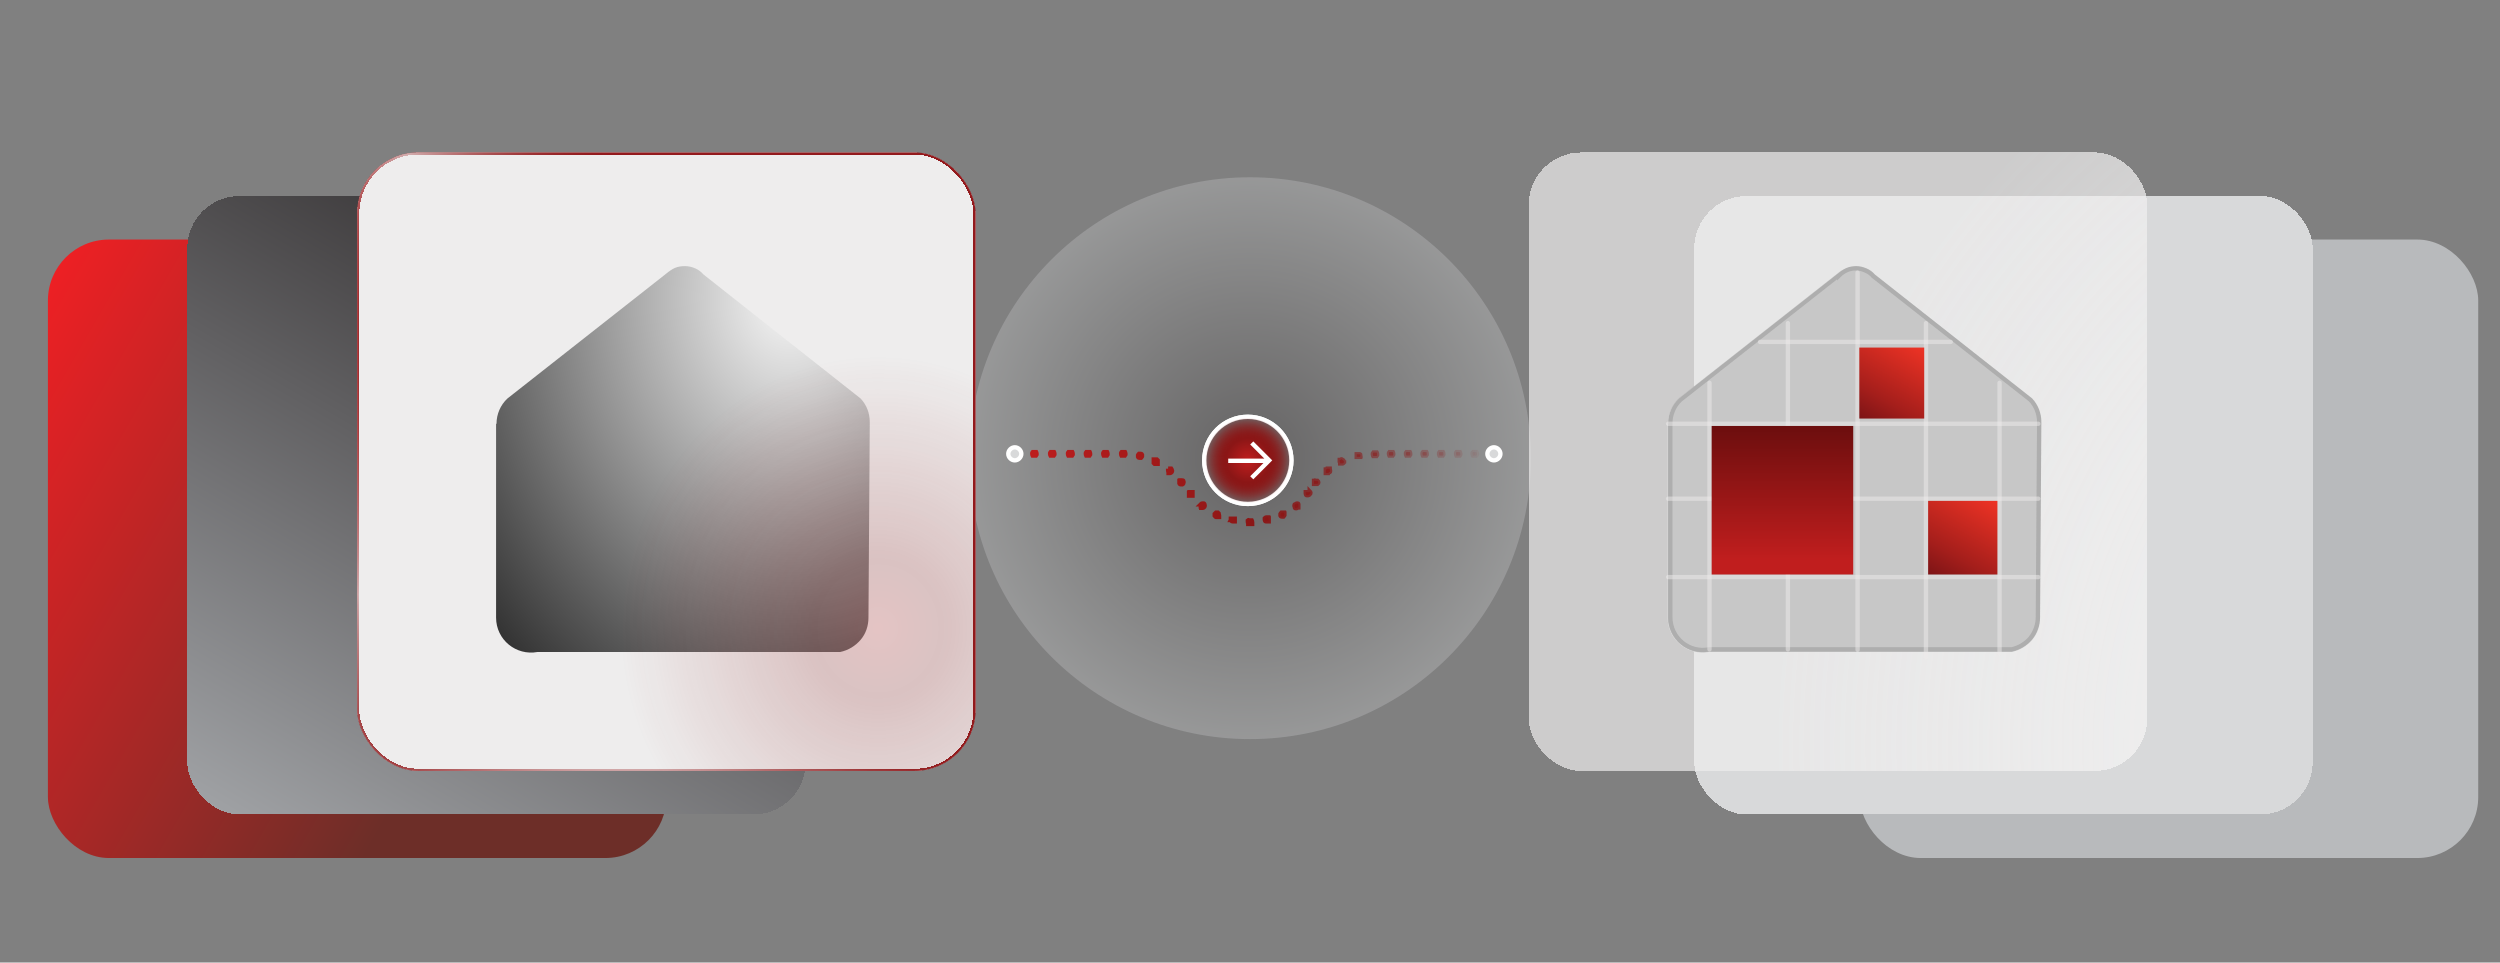 <?xml version="1.0" encoding="UTF-8"?>
<svg id="Layer_1" xmlns="http://www.w3.org/2000/svg" xmlns:xlink="http://www.w3.org/1999/xlink" version="1.1" viewBox="0 0 574 221">
  <rect x="0" y="0" width="574" height="221" fill="#808080" stroke="none"/>
  <!-- Generator: Adobe Illustrator 29.2.1, SVG Export Plug-In . SVG Version: 2.1.0 Build 116)  -->
  <defs>
    <style>
      .st0, .st1, .st2, .st3 {
        fill: none;
      }

      .st1 {
        stroke: #eeeded;
        stroke-linecap: round;
        stroke-opacity: .5;
      }

      .st4 {
        fill: url(#linear-gradient3);
      }

      .st5 {
        fill: url(#linear-gradient6);
      }

      .st6 {
        fill: url(#linear-gradient7);
      }

      .st7 {
        fill: url(#linear-gradient5);
      }

      .st8 {
        fill: url(#linear-gradient4);
      }

      .st9 {
        fill: url(#radial-gradient1);
      }

      .st9, .st10, .st11, .st12 {
        stroke: #fff;
      }

      .st2 {
        stroke: #737373;
        stroke-opacity: .3;
      }

      .st10 {
        fill: url(#linear-gradient2);
      }

      .st13 {
        fill: url(#radial-gradient);
      }

      .st3 {
        stroke: url(#radial-gradient6);
      }

      .st14 {
        fill: #b8babc;
      }

      .st15 {
        fill: #eeeded;
        stroke: url(#radial-gradient5);
      }

      .st16 {
        fill: #c7c7c7;
      }

      .st17 {
        fill: url(#radial-gradient8);
        isolation: isolate;
        opacity: .2;
      }

      .st18 {
        fill: url(#linear-gradient);
        fill-rule: evenodd;
        stroke: url(#linear-gradient1);
        stroke-miterlimit: 10;
      }

      .st11, .st19 {
        fill: #d8d9da;
      }

      .st12 {
        fill: url(#radial-gradient2);
        stroke-width: .8px;
      }

      .st20 {
        opacity: .3;
      }

      .st21 {
        fill: url(#radial-gradient3);
      }

      .st22 {
        fill: url(#radial-gradient4);
      }

      .st23 {
        fill: url(#radial-gradient7);
      }

      .st24 {
        clip-path: url(#clippath);
      }
    </style>
    <radialGradient id="radial-gradient" cx="287" cy="2023.2" fx="287" fy="2023.2" r="64.5" gradientTransform="translate(0 -1918)" gradientUnits="userSpaceOnUse">
      <stop offset="0" stop-color="#231f20"/>
      <stop offset="1" stop-color="#cdcfd0"/>
    </radialGradient>
    <linearGradient id="linear-gradient" x1="233.6" y1="2030" x2="342.5" y2="2030" gradientTransform="translate(0 -1918)" gradientUnits="userSpaceOnUse">
      <stop offset="0" stop-color="#c01e1e"/>
      <stop offset=".5" stop-color="#8b1616"/>
      <stop offset="1" stop-color="#8b1616" stop-opacity="0"/>
    </linearGradient>
    <linearGradient id="linear-gradient1" x1="233.1" y1="2030.4" x2="343" y2="2030.4" gradientTransform="translate(0 -1918)" gradientUnits="userSpaceOnUse">
      <stop offset="0" stop-color="#c01e1e"/>
      <stop offset=".5" stop-color="#8b1616"/>
      <stop offset="1" stop-color="#8b1616" stop-opacity="0"/>
    </linearGradient>
    <radialGradient id="radial-gradient1" cx="286.5" cy="2023.7" fx="286.5" fy="2023.7" r="10" gradientTransform="translate(0 -1918)" gradientUnits="userSpaceOnUse">
      <stop offset="0" stop-color="#c01e1e"/>
      <stop offset=".5" stop-color="#8b1616"/>
      <stop offset="1" stop-color="#8b1616" stop-opacity="0"/>
    </radialGradient>
    <radialGradient id="radial-gradient2" cx="286.5" cy="2023.7" fx="286.5" fy="2023.7" r="10.1" gradientTransform="translate(0 -1918)" gradientUnits="userSpaceOnUse">
      <stop offset="0" stop-color="#c01e1e"/>
      <stop offset=".5" stop-color="#8b1616"/>
      <stop offset="1" stop-color="#8b1616" stop-opacity="0"/>
    </radialGradient>
    <linearGradient id="linear-gradient2" x1="-352.3" y1="-54.3" x2="-348.5" y2="-54.3" gradientTransform="translate(-240.5 838) rotate(89.6) scale(2.1 9.8)" gradientUnits="userSpaceOnUse">
      <stop offset="0" stop-color="#c01e1e"/>
      <stop offset=".2" stop-color="#8b1616"/>
      <stop offset=".8" stop-color="#8b1616" stop-opacity="0"/>
    </linearGradient>
    <radialGradient id="radial-gradient3" cx="-3107.6" cy="-17.2" fx="-3107.6" fy="-17.2" r="1" gradientTransform="translate(1579.8 591241.1) rotate(89.6) scale(190.2 182.1)" gradientUnits="userSpaceOnUse">
      <stop offset="0" stop-color="#f5f5f5"/>
      <stop offset="1" stop-color="#eeeded" stop-opacity=".7"/>
    </radialGradient>
    <radialGradient id="radial-gradient4" cx="-3102.8" cy="-26" fx="-3102.8" fy="-26" r="1" gradientTransform="translate(-2690.6 470142.6) rotate(90) scale(151.5 120.9)" gradientUnits="userSpaceOnUse">
      <stop offset="0" stop-color="#f7f7f7"/>
      <stop offset="1" stop-color="#eeeded"/>
    </radialGradient>
    <linearGradient id="linear-gradient3" x1="456.2" y1="-1809.7" x2="445.1" y2="-1829.2" gradientTransform="translate(0 -1696) scale(1 -1)" gradientUnits="userSpaceOnUse">
      <stop offset="0" stop-color="#ee3325"/>
      <stop offset=".2" stop-color="#d92d22"/>
      <stop offset=".7" stop-color="#a41e1b"/>
      <stop offset="1" stop-color="#7d1416"/>
    </linearGradient>
    <linearGradient id="linear-gradient4" x1="-3068.2" y1="-50.8" x2="-3067.7" y2="-50.8" gradientTransform="translate(-2841 196461.2) rotate(90) scale(64)" gradientUnits="userSpaceOnUse">
      <stop offset="0" stop-color="#680d0d"/>
      <stop offset="1" stop-color="#c01e1e"/>
    </linearGradient>
    <linearGradient id="linear-gradient5" x1="2.4" y1="80.1" x2="161.6" y2="171.9" gradientUnits="userSpaceOnUse">
      <stop offset="0" stop-color="#ed2024"/>
      <stop offset=".7" stop-color="#6d2e28"/>
    </linearGradient>
    <linearGradient id="linear-gradient6" x1="67.7" y1="196.2" x2="160.3" y2="35.8" gradientUnits="userSpaceOnUse">
      <stop offset="0" stop-color="#9fa1a4"/>
      <stop offset="1" stop-color="#231f20"/>
    </linearGradient>
    <clipPath id="clippath">
      <rect class="st0" x="82" y="35" width="142" height="142" rx="14" ry="14"/>
    </clipPath>
    <radialGradient id="radial-gradient5" cx="153" cy="-1802" fx="153" fy="-1802" r="71.5" gradientTransform="translate(0 -1696) scale(1 -1)" gradientUnits="userSpaceOnUse">
      <stop offset="0" stop-color="#f04945"/>
      <stop offset="1" stop-color="#931a1d"/>
    </radialGradient>
    <radialGradient id="radial-gradient6" cx="-3113.2" cy="-2" fx="-3113.2" fy="-2" r="1" gradientTransform="translate(637149.7 833592.6) rotate(52.6) scale(337 78.6)" gradientUnits="userSpaceOnUse">
      <stop offset="0" stop-color="#c01e1e" stop-opacity="0"/>
      <stop offset=".5" stop-color="#eeeded" stop-opacity=".7"/>
      <stop offset="1" stop-color="#8b1616" stop-opacity="0"/>
    </radialGradient>
    <radialGradient id="radial-gradient7" cx="-3102.8" cy="-26" fx="-3102.8" fy="-26" r="1" gradientTransform="translate(-2959.6 470142.6) rotate(90) scale(151.5 120.9)" gradientUnits="userSpaceOnUse">
      <stop offset="0" stop-color="#f7f7f7"/>
      <stop offset=".8" stop-color="#262626"/>
    </radialGradient>
    <radialGradient id="radial-gradient8" cx="-3079.2" cy="-42" fx="-3079.2" fy="-42" r="1" gradientTransform="translate(-2915.5 241861.5) rotate(90) scale(78.5 74.2)" gradientUnits="userSpaceOnUse">
      <stop offset="0" stop-color="#c01e1e"/>
      <stop offset=".2" stop-color="#8b1616"/>
      <stop offset=".8" stop-color="#8b1616" stop-opacity="0"/>
    </radialGradient>
    <linearGradient id="linear-gradient7" x1="-1135.1" y1="-1774.6" x2="-1124.3" y2="-1793.2" gradientTransform="translate(-695.3 -1696) rotate(-180)" gradientUnits="userSpaceOnUse">
      <stop offset="0" stop-color="#ee3325"/>
      <stop offset=".2" stop-color="#d92d22"/>
      <stop offset=".7" stop-color="#a41e1b"/>
      <stop offset="1" stop-color="#7d1416"/>
    </linearGradient>
  </defs>
  <g class="st20">
    <path class="st13" d="M351.5,105.2c0,35.6-28.9,64.5-64.5,64.5s-64.5-28.9-64.5-64.5,28.9-64.5,64.5-64.5,64.5,28.9,64.5,64.5Z"/>
  </g>
  <path class="st18" d="M233.6,104.7h0v-1h.4s.1.2.1.4,0,.3-.1.4h-.4v.2ZM237,104.2s0-.3.1-.4h.8s.1.2.1.4,0,.3-.1.4h-.8s-.1-.2-.1-.4ZM241.1,104.2s0-.3.1-.4h.8s.1.2.1.4,0,.3-.1.4h-.8s-.1-.2-.1-.4ZM245.2,104.2s0-.3.1-.4h.9s.1.2.1.4,0,.3-.1.4h-.9s-.1-.2-.1-.4ZM249.3,104.2s0-.3.1-.4h.8s.1.2.1.4,0,.3-.1.4h-.8s-.1-.2-.1-.4ZM253.3,104.2s0-.3.1-.4h.8s.1.2.1.4,0,.3-.1.4h-.8s-.1-.2-.1-.4ZM257.4,104.2s0-.3.1-.4h.8s.1.2.1.4,0,.3-.1.4h-.8s-.1-.2-.1-.4ZM315.7,104.7h-.4s-.1-.2-.1-.4,0-.3.1-.4h.8s.1.2.1.4,0,.3-.1.4h-.4ZM318.9,104.2s0-.3.1-.4h.8s.1.2.1.4,0,.3-.1.4h-.8s-.1-.2-.1-.4ZM322.8,104.2s0-.3.1-.4h.8s.1.2.1.4,0,.3-.1.4h-.8s-.1-.2-.1-.4ZM326.6,104.2s0-.3.1-.4h.8s.1.2.1.4,0,.3-.1.4h-.8s-.1-.2-.1-.4ZM330.4,104.2s0-.3.1-.4h.8s.1.2.1.4,0,.3-.1.4h-.8s-.1-.2-.1-.4ZM334.3,104.2s0-.3.1-.4h.8s.1.2.1.4,0,.3-.1.4h-.8s-.1-.2-.1-.4ZM338.1,104.2s0-.3.1-.4h.8s.1.2.1.4,0,.3-.1.4h-.8s-.1-.2-.1-.4ZM342,104.2s0-.3.1-.4h.4v1h-.4s-.1-.2-.1-.4v-.2ZM261.3,104.5s.1-.2.2-.3h.4c.1,0,.2,0,.3.2v.4s-.1.2-.2.3h-.4c-.1,0-.2,0-.3-.2v-.4ZM312.3,104.5v.4h-.8v-.6h.7c.1,0,.2.2.2.3h-.1ZM264.9,105.7v-.2h.7l.2.2v.8h-.7l-.2-.2v-.6ZM308.6,105.7v.4s-.1.2-.3.3h-.6v-.2c0,0-.1,0-.1-.2v-.4h.2c.1-.2.3-.2.4,0,.1,0,.2,0,.3.3h.1v-.2h0ZM268.2,107.6h.7s.2.3.2.4,0,.3-.1.4c0,0-.2.2-.3.2h-.4v-.2c-.1,0-.1-.6-.1-.6h0v-.2h0ZM305.3,107.7s.1.2.1.4,0,.3-.2.3h0s-.1,0-.2.2h-.6v-.8h.1s.1,0,.2-.2h.6ZM271,110.3h.4c.2,0,.3,0,.3.2h0s.1.2,0,.4c0,0,0,.2-.2.3h-.4c-.1,0-.2,0-.3-.2h0v-.6h.2ZM302.5,110.4c.2.2.3.5,0,.7h-.8v-.7h.1c.1-.2.1,0,.2,0h.5,0ZM300.7,112.8c.2.2.3.5,0,.7h0s-.2.2-.3.2h-.4c-.1,0-.2-.2-.2-.3v-.4h.9s0-.2,0-.2ZM273.1,113h.7v.8h-.8v-.6h.1v-.2h0ZM298.1,115.7v.8h-.1c-.1,0-.2.2-.4.2s-.3,0-.3-.2-.1-.2-.1-.4,0-.3.2-.3h0c.1,0,.2-.2.4-.2s.3,0,.3.2h0ZM275.7,115.8s.2-.2.3-.2h.4c.1,0,.2.3.2.4s0,.3-.1.4c0,0-.2.2-.3.2h-.4s0-.2-.1-.2v-.6h0ZM294.9,117.9v.4s-.1.2-.2.3h-.4c-.1,0-.2,0-.3-.2v-.4s.1-.2.2-.3h.6v.2h0ZM278.9,118s.2-.2.3-.3h.4l.2.2v.2c.1,0,.1.4.1.4v.2h-.7c-.1,0-.2-.2-.3-.3v-.4h0ZM291.3,119.3v.4h-.7c-.1,0-.2-.2-.2-.3v-.4s.2-.2.3-.2h.5v.2h.1v.3h0ZM282.6,119.4s.1-.2.2-.3h.7v.6h-.5c-.1,0-.2,0-.3-.2v-.4h-.1v.3h0ZM287.5,119.9v.4h-.9v-.2c-.1,0-.1-.4-.1-.4v-.2c.2-.2.2,0,.3,0h.6s.1.2.1.4h0Z"/>
  <path class="st9" d="M286.5,95.7h0c5.5,0,10,4.5,10,10h0c0,5.5-4.5,10-10,10h0c-5.5,0-10-4.5-10-10h0c0-5.5,4.5-10,10-10Z"/>
  <path class="st12" d="M296.6,105.7c0-5.6-4.5-10.1-10.1-10.1s-10.1,4.5-10.1,10.1,4.5,10.1,10.1,10.1,10.1-4.5,10.1-10.1Z"/>
  <path class="st10" d="M287.4,101.9h0M289.5,105.8h-7.5,9.3M287.4,101.7h0l4,4h0l-4,4h0l3-3M291.5,105.7h0"/>
  <path class="st11" d="M234.5,104.2c0,.8-.7,1.5-1.5,1.5s-1.5-.7-1.5-1.5.7-1.5,1.5-1.5,1.5.7,1.5,1.5Z"/>
  <path class="st11" d="M344.5,104.2c0,.8-.7,1.5-1.5,1.5s-1.5-.7-1.5-1.5.7-1.5,1.5-1.5,1.5.7,1.5,1.5Z"/>
  <rect class="st14" x="427" y="55" width="142" height="142" rx="14" ry="14"/>
  <rect class="st19" x="389" y="45" width="142" height="142" rx="12" ry="12" shape-rendering="crispEdges"/>
  <rect class="st21" x="351" y="35" width="142" height="142" rx="12" ry="12" shape-rendering="crispEdges"/>
  <path class="st22" d="M383,97.3c0-2.2.9-4.3,2.5-5.8l36.5-28.7c.6-.5,1.3-1,2-1.3s1.5-.4,2.3-.4,1.6.2,2.3.5c.7.3,1.4.8,1.9,1.4l36.1,28.5c1.4,1.5,2.1,3.4,2.1,5.4l-.3,44.9c0,1.9-.6,3.7-1.8,5.1-1.2,1.4-2.8,2.4-4.7,2.8h-69.5c-4.9.9-9.5-2.8-9.5-7.9v-44.5h.1Z"/>
  <path class="st16" d="M383,97.3c0-2.2.9-4.3,2.5-5.8l36.5-28.7c.6-.5,1.3-1,2-1.3s1.5-.4,2.3-.4,1.6.2,2.3.5c.7.3,1.4.8,1.9,1.4l36.1,28.5c1.4,1.5,2.1,3.4,2.1,5.4l-.3,44.9c0,1.9-.6,3.7-1.8,5.1-1.2,1.4-2.8,2.4-4.7,2.8h-69.5c-4.9.9-9.5-2.8-9.5-7.9v-44.5h.1Z"/>
  <path class="st2" d="M422.3,63.2h0c.5-.5,1.1-.9,1.8-1.2.7-.3,1.4-.4,2.1-.4s1.4.2,2.1.5,1.3.7,1.8,1.3h0l36.1,28.4c1.3,1.4,2,3.2,2,5.1h0l-.3,44.8h0c0,1.7-.6,3.4-1.7,4.8-1.1,1.3-2.6,2.2-4.3,2.6h-69.5c-4.6.9-8.9-2.6-8.9-7.4v-44.5c0-2,.8-4,2.3-5.4l36.5-28.7h0Z"/>
  <path class="st1" d="M468,132.5h-85"/>
  <path class="st1" d="M468,114.5h-85"/>
  <path class="st1" d="M468,97.3h-85"/>
  <path class="st1" d="M447.9,78.5h-43.8"/>
  <path class="st1" d="M410.5,149.1v-74.9"/>
  <path class="st1" d="M392.5,149.1v-61.2"/>
  <path class="st1" d="M426.5,149.2V62.6"/>
  <path class="st1" d="M442.2,150.9v-76.7"/>
  <path class="st1" d="M459.1,150v-62.1"/>
  <rect class="st4" x="442.7" y="115" width="15.9" height="16.9"/>
  <rect class="st8" x="393" y="97.8" width="32.5" height="34.1"/>
  <rect class="st7" x="11" y="55" width="142" height="142" rx="14" ry="14"/>
  <rect class="st5" x="43" y="45" width="142" height="142" rx="12" ry="12" shape-rendering="crispEdges"/>
  <g class="st24">
    <g>
      <g>
        <rect class="st15" x="82" y="35" width="142" height="142" rx="14" ry="14" shape-rendering="crispEdges"/>
        <rect class="st3" x="82" y="35" width="142" height="142" rx="14" ry="14" shape-rendering="crispEdges"/>
      </g>
      <path class="st23" d="M114,97.3c0-2.2.9-4.3,2.5-5.8l36.5-28.7c.6-.5,1.3-1,2-1.3s1.5-.4,2.3-.4,1.6.2,2.3.5,1.4.8,1.9,1.4l36.1,28.5c1.4,1.5,2.1,3.4,2.1,5.4l-.3,44.9c0,1.9-.6,3.7-1.8,5.1-1.2,1.4-2.8,2.4-4.7,2.8h-69.5c-4.9.9-9.5-2.8-9.5-7.9v-44.5h0Z"/>
      <path class="st17" d="M184.5,228c43.9,0,79.5-35.1,79.5-78.5s-35.6-78.5-79.5-78.5-79.5,35.1-79.5,78.5,35.6,78.5,79.5,78.5Z"/>
    </g>
  </g>
  <rect class="st6" x="426.9" y="79.8" width="14.9" height="16.3"/>
</svg>